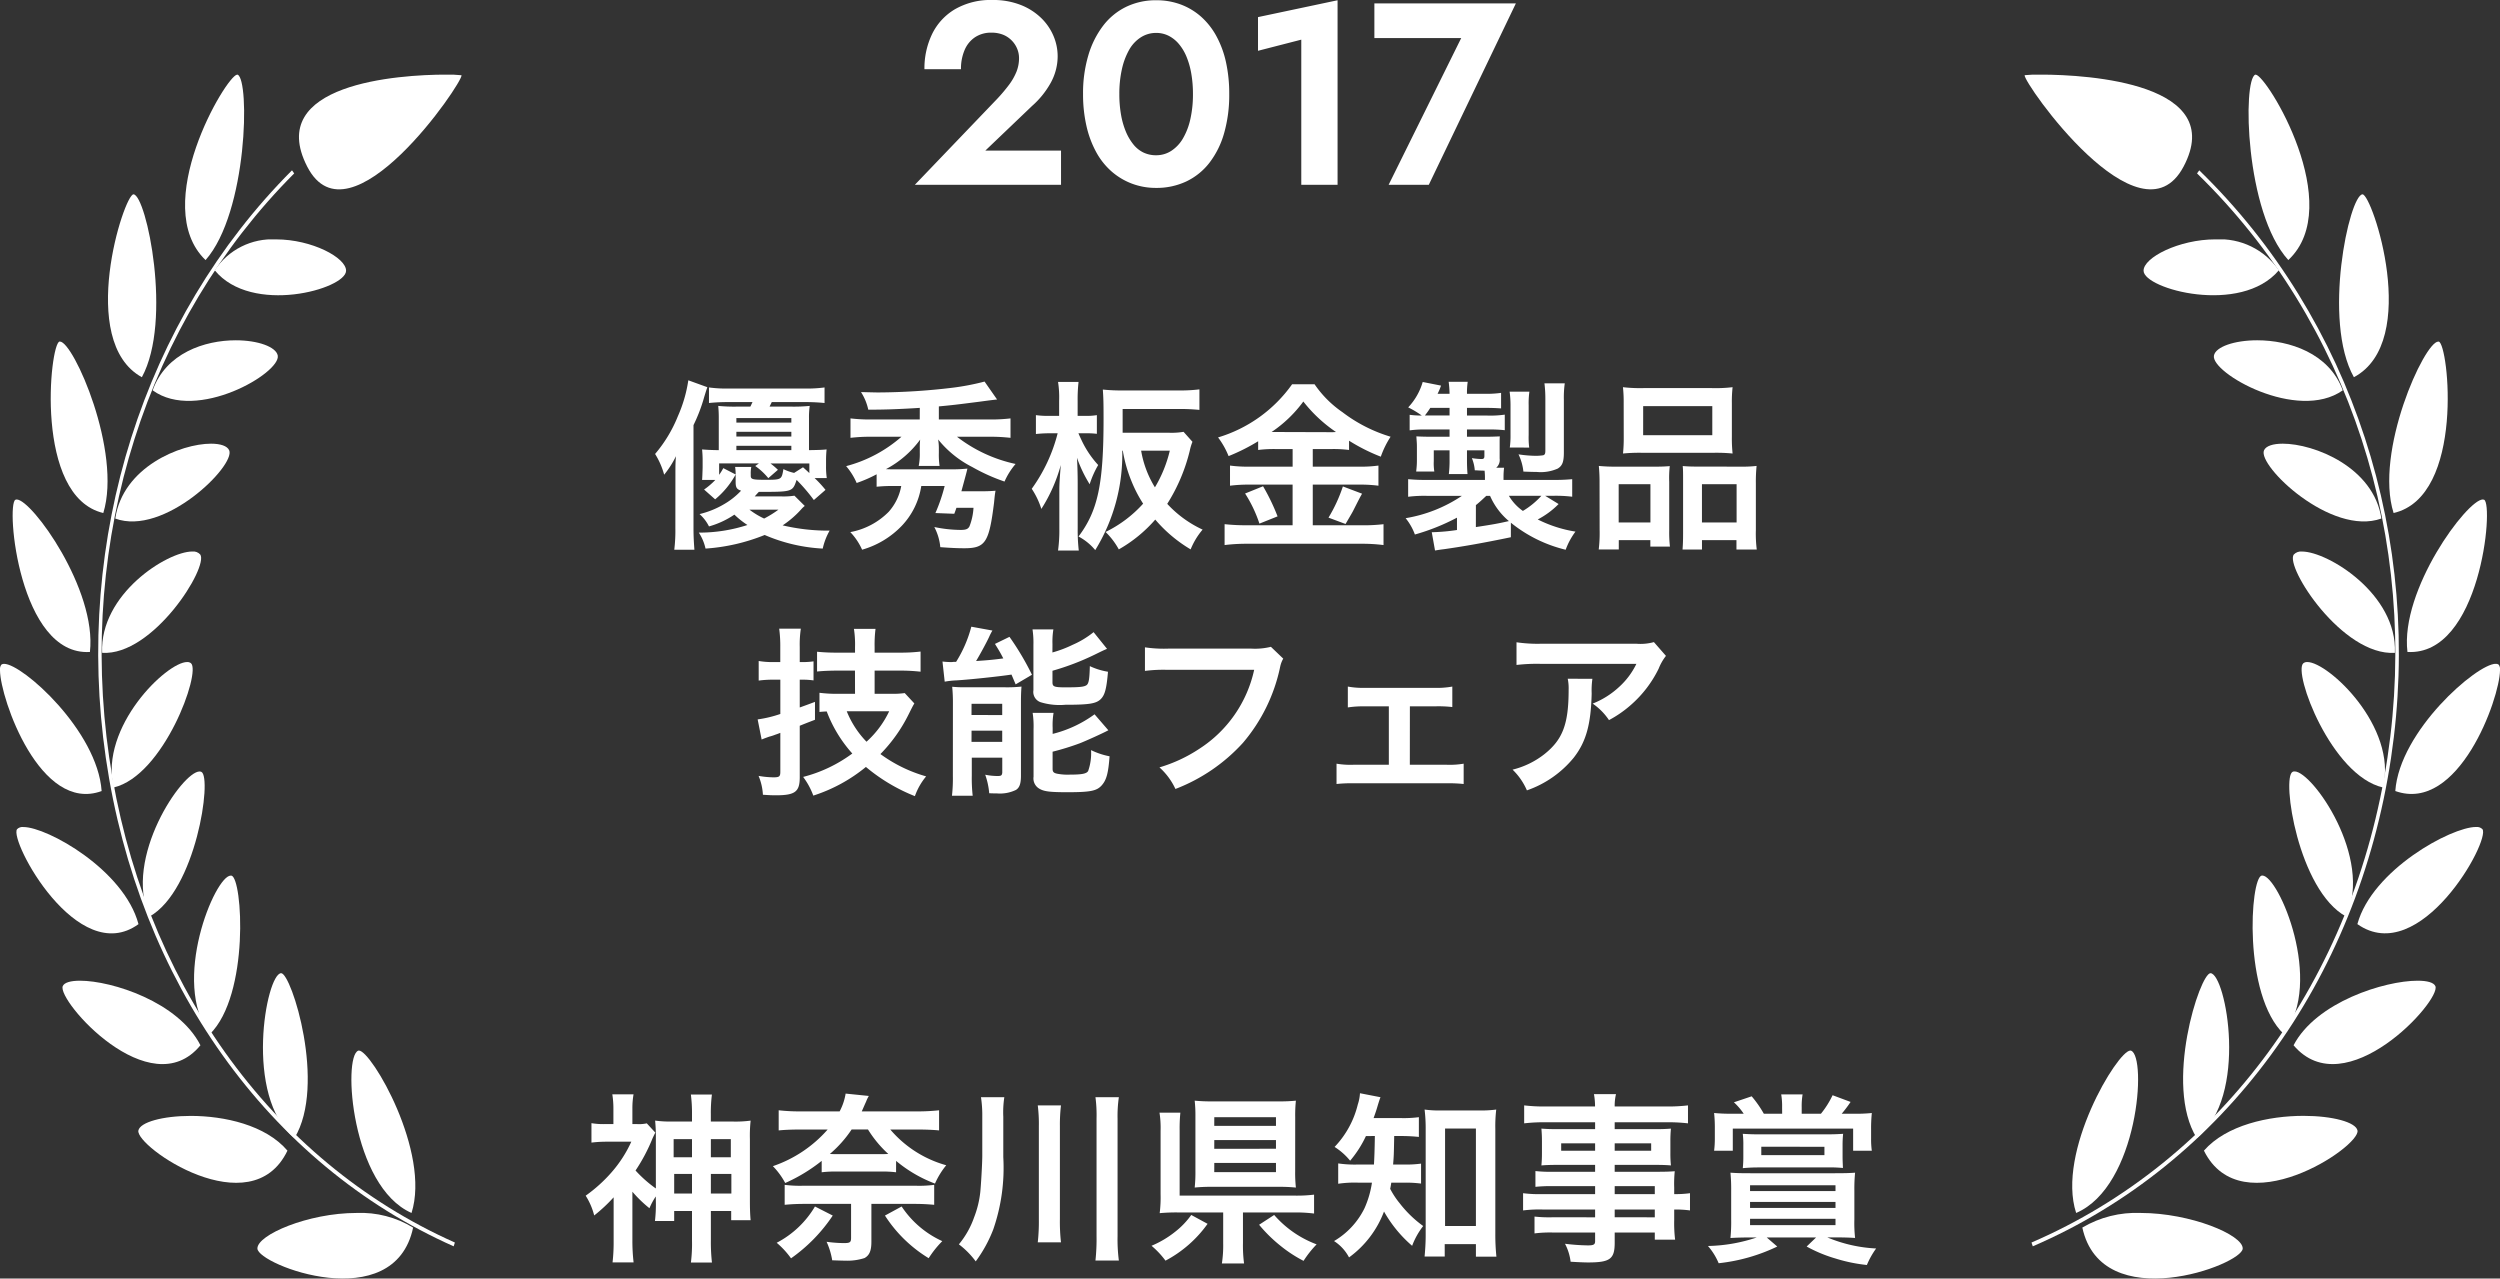 <svg xmlns="http://www.w3.org/2000/svg" xmlns:xlink="http://www.w3.org/1999/xlink" width="192.915" height="98.659" viewBox="0 0 192.915 98.659">
  <rect x="0" y="0" width="192.915" height="98.659" fill="#333333" stroke="none"/>
  <defs>
    <clipPath id="clip-path">
      <path id="パス_9" data-name="パス 9" d="M14.263,58.669C16.773,75.912,26.808,90,41.106,96.358l.093-.293c-14.21-6.317-24.182-20.317-26.676-37.45-2.446-16.8,2.891-33.642,14.277-45.05l-.17-.238C17.171,24.807,11.8,41.758,14.263,58.669" transform="translate(-13.675 -13.327)" fill="#fff"/>
    </clipPath>
    <clipPath id="clip-path-2">
      <path id="パス_10" data-name="パス 10" d="M29.907,25.33c2.858,3.485,10.1,1.451,10.136.045.026-1.017-2.648-2.429-5.384-2.429a5.321,5.321,0,0,0-4.752,2.385" transform="translate(-29.907 -22.945)" fill="#fff"/>
    </clipPath>
    <clipPath id="clip-path-3">
      <path id="パス_11" data-name="パス 11" d="M29.794,0c-.835.066-6.8,10.109-2.435,14.311C30.607,10.631,30.787.372,29.83,0a.075.075,0,0,0-.02,0Z" transform="translate(-25.779)" fill="#fff"/>
    </clipPath>
    <clipPath id="clip-path-4">
      <path id="パス_12" data-name="パス 12" d="M21.267,40.021c3.4,2.473,9.906-1.352,9.651-2.687-.129-.67-1.528-1.176-3.242-1.176-2.389,0-5.388.981-6.409,3.863" transform="translate(-21.267 -36.158)" fill="#fff"/>
    </clipPath>
    <clipPath id="clip-path-5">
      <path id="パス_13" data-name="パス 13" d="M17.653,30.783c2.378-4.365.35-14.031-.641-14.112h-.006c-.726,0-4.392,11.34.647,14.112" transform="translate(-15.038 -16.671)" fill="#fff"/>
    </clipPath>
    <clipPath id="clip-path-6">
      <path id="パス_14" data-name="パス 14" d="M16.041,55.987c3.768,1.393,9.3-4.087,8.8-5.261-.145-.34-.674-.515-1.4-.515-2.355,0-6.816,1.812-7.39,5.776" transform="translate(-16.041 -50.211)" fill="#fff"/>
    </clipPath>
    <clipPath id="clip-path-7">
      <path id="パス_15" data-name="パス 15" d="M7.742,36.241C7,36.388,5.757,48.194,11.123,49.47c1.451-4.735-2.306-13.232-3.347-13.232a.176.176,0,0,0-.034,0" transform="translate(-7.067 -36.238)" fill="#fff"/>
    </clipPath>
    <clipPath id="clip-path-8">
      <path id="パス_16" data-name="パス 16" d="M14.221,72.671c3.936.252,8.248-6.646,7.569-7.59a.721.721,0,0,0-.613-.228c-1.922,0-7.144,3.275-6.956,7.817" transform="translate(-14.216 -64.854)" fill="#fff"/>
    </clipPath>
    <clipPath id="clip-path-9">
      <path id="パス_17" data-name="パス 17" d="M1.974,57.729c-.739.369.284,12.077,5.75,11.745.555-4.794-4.477-11.767-5.649-11.766a.226.226,0,0,0-.1.022" transform="translate(-1.762 -57.707)" fill="#fff"/>
    </clipPath>
    <clipPath id="clip-path-10">
      <path id="パス_18" data-name="パス 18" d="M15.7,89.52c3.876-.907,6.762-8.9,5.974-9.588a.443.443,0,0,0-.3-.094c-1.569,0-6.76,4.991-5.676,9.682" transform="translate(-15.55 -79.838)" fill="#fff"/>
    </clipPath>
    <clipPath id="clip-path-11">
      <path id="パス_19" data-name="パス 19" d="M.1,80.143a.564.564,0,0,0-.1.392v.049c.023,2.165,3.1,11.048,7.843,9.307-.317-4.637-6.11-9.816-7.528-9.816a.324.324,0,0,0-.218.068" transform="translate(0 -80.075)" fill="#fff"/>
    </clipPath>
    <clipPath id="clip-path-12">
      <path id="パス_20" data-name="パス 20" d="M20.4,105.87c3.589-2.017,4.85-10.742,4.008-11.166a.312.312,0,0,0-.143-.032c-1.342,0-5.9,6.688-3.864,11.2" transform="translate(-19.88 -94.672)" fill="#fff"/>
    </clipPath>
    <clipPath id="clip-path-13">
      <path id="パス_21" data-name="パス 21" d="M2.334,102.478c-.625.864,4.673,10.733,9.372,7.326-1.115-4.191-7.045-7.495-8.884-7.494a.579.579,0,0,0-.488.168" transform="translate(-2.284 -102.31)" fill="#fff"/>
    </clipPath>
    <clipPath id="clip-path-14">
      <path id="パス_22" data-name="パス 22" d="M28.24,121.018c3.094-3.033,2.533-12.065,1.671-12.241a.261.261,0,0,0-.051,0c-1.222,0-4.637,8.232-1.621,12.246" transform="translate(-27.028 -108.772)" fill="#fff"/>
    </clipPath>
    <clipPath id="clip-path-15">
      <path id="パス_23" data-name="パス 23" d="M8.724,123.685c-.469,1.1,6.749,9.281,10.624,4.566-1.694-3.336-6.824-4.983-9.294-4.983-.718,0-1.212.139-1.33.417" transform="translate(-8.703 -123.268)" fill="#fff"/>
    </clipPath>
    <clipPath id="clip-path-16">
      <path id="パス_24" data-name="パス 24" d="M38.026,121.525c-1.153.044-2.9,9.539,1.034,12.721,2.485-4.088-.238-12.721-1.03-12.722h0" transform="translate(-36.628 -121.524)" fill="#fff"/>
    </clipPath>
    <clipPath id="clip-path-17">
      <path id="パス_25" data-name="パス 25" d="M19.269,142.526c-.239,1.248,8.7,7.405,11.505,1.555C29.087,142.1,25.9,141.4,23.309,141.4c-2.165,0-3.917.489-4.039,1.13" transform="translate(-19.265 -141.396)" fill="#fff"/>
    </clipPath>
    <clipPath id="clip-path-18">
      <path id="パス_26" data-name="パス 26" d="M48.373,132.309c-1.215.443-.543,10.47,4.11,12.525,1.49-4.7-3.1-12.532-4.06-12.533a.143.143,0,0,0-.05.008" transform="translate(-47.842 -132.301)" fill="#fff"/>
    </clipPath>
    <clipPath id="clip-path-19">
      <path id="パス_27" data-name="パス 27" d="M33.965,157.67c.034,1.257,10.559,5.28,12.016-1.619a7.754,7.754,0,0,0-4.367-1.129c-3.731,0-7.678,1.694-7.649,2.748" transform="translate(-33.965 -154.922)" fill="#fff"/>
    </clipPath>
    <clipPath id="clip-path-20">
      <path id="パス_28" data-name="パス 28" d="M41.282,7.1C44.546,13.447,53.32.573,53.189.048A9.478,9.478,0,0,0,51.983,0C48.354,0,37.991.69,41.282,7.1" transform="translate(-40.645 -0.005)" fill="#fff"/>
    </clipPath>
    <clipPath id="clip-path-21">
      <path id="パス_29" data-name="パス 29" d="M179.39,13.565c11.726,11.408,17.223,28.249,14.7,45.05-2.569,17.133-12.84,31.133-27.474,37.45l.1.293C181.44,90,191.776,75.912,194.361,58.669c2.536-16.911-3-33.862-14.8-45.342Z" transform="translate(-166.62 -13.327)" fill="#fff"/>
    </clipPath>
    <clipPath id="clip-path-22">
      <path id="パス_30" data-name="パス 30" d="M182.224,25.374c.037,1.406,7.5,3.44,10.439-.045a5.534,5.534,0,0,0-4.894-2.385c-2.818,0-5.572,1.412-5.545,2.429" transform="translate(-182.224 -22.945)" fill="#fff"/>
    </clipPath>
    <clipPath id="clip-path-23">
      <path id="パス_31" data-name="パス 31" d="M197.388,0a.074.074,0,0,0-.02,0c-.986.368-.8,10.627,2.545,14.307C204.4,10.109,198.265.066,197.4,0Z" transform="translate(-196.845)" fill="#fff"/>
    </clipPath>
    <clipPath id="clip-path-24">
      <path id="パス_32" data-name="パス 32" d="M192.019,37.334c-.263,1.335,6.437,5.16,9.939,2.687-1.051-2.882-4.14-3.863-6.6-3.863-1.766,0-3.207.505-3.339,1.176" transform="translate(-192.011 -36.158)" fill="#fff"/>
    </clipPath>
    <clipPath id="clip-path-25">
      <path id="パス_33" data-name="パス 33" d="M211.259,16.671c-1.02.081-3.109,9.747-.66,14.112,5.19-2.772,1.413-14.112.666-14.112h-.006" transform="translate(-209.455 -16.671)" fill="#fff"/>
    </clipPath>
    <clipPath id="clip-path-26">
      <path id="パス_34" data-name="パス 34" d="M198.972,50.726c-.516,1.174,5.177,6.654,9.058,5.261-.592-3.964-5.187-5.776-7.611-5.776-.753,0-1.3.175-1.447.515" transform="translate(-198.939 -50.211)" fill="#fff"/>
    </clipPath>
    <clipPath id="clip-path-27">
      <path id="パス_35" data-name="パス 35" d="M216.777,49.47c5.527-1.276,4.245-13.082,3.483-13.229a.188.188,0,0,0-.035,0c-1.072,0-4.941,8.5-3.447,13.232" transform="translate(-216.439 -36.238)" fill="#fff"/>
    </clipPath>
    <clipPath id="clip-path-28">
      <path id="パス_36" data-name="パス 36" d="M203.089,65.082c-.7.943,3.742,7.841,7.8,7.59.193-4.542-5.185-7.817-7.165-7.817a.753.753,0,0,0-.631.228" transform="translate(-203.016 -64.854)" fill="#fff"/>
    </clipPath>
    <clipPath id="clip-path-29">
      <path id="パス_37" data-name="パス 37" d="M218.937,69.473c5.629.332,6.683-11.376,5.921-11.745a.237.237,0,0,0-.1-.022c-1.207,0-6.39,6.972-5.818,11.766" transform="translate(-218.893 -57.707)" fill="#fff"/>
    </clipPath>
    <clipPath id="clip-path-30">
      <path id="パス_38" data-name="パス 38" d="M204.367,79.932c-.812.684,2.159,8.681,6.152,9.588,1.116-4.691-4.23-9.683-5.846-9.682a.463.463,0,0,0-.306.094" transform="translate(-204.232 -79.838)" fill="#fff"/>
    </clipPath>
    <clipPath id="clip-path-31">
      <path id="パス_39" data-name="パス 39" d="M217.288,89.891c4.884,1.741,8.056-7.147,8.078-9.309v-.044a.555.555,0,0,0-.1-.4.342.342,0,0,0-.225-.068c-1.46,0-7.426,5.179-7.754,9.816" transform="translate(-217.288 -80.075)" fill="#fff"/>
    </clipPath>
    <clipPath id="clip-path-32">
      <path id="パス_40" data-name="パス 40" d="M202.773,94.7c-.867.424.432,9.15,4.129,11.166,2.1-4.51-2.6-11.2-3.981-11.2a.329.329,0,0,0-.147.032" transform="translate(-202.514 -94.672)" fill="#fff"/>
    </clipPath>
    <clipPath id="clip-path-33">
      <path id="パス_41" data-name="パス 41" d="M212,109.8c4.839,3.407,10.3-6.462,9.652-7.326a.605.605,0,0,0-.5-.168c-1.894,0-8,3.3-9.15,7.494" transform="translate(-212.001 -102.31)" fill="#fff"/>
    </clipPath>
    <clipPath id="clip-path-34">
      <path id="パス_42" data-name="パス 42" d="M198.109,108.777c-.887.176-1.465,9.208,1.722,12.241,3.106-4.014-.411-12.247-1.669-12.246a.278.278,0,0,0-.053,0" transform="translate(-197.411 -108.772)" fill="#fff"/>
    </clipPath>
    <clipPath id="clip-path-35">
      <path id="パス_43" data-name="パス 43" d="M203.115,128.251c3.991,4.715,11.426-3.471,10.942-4.566-.122-.278-.63-.417-1.37-.417-2.544,0-7.828,1.647-9.572,4.983" transform="translate(-203.115 -123.268)" fill="#fff"/>
    </clipPath>
    <clipPath id="clip-path-36">
      <path id="パス_44" data-name="パス 44" d="M188.776,134.246c4.047-3.182,2.253-12.677,1.065-12.721h0c-.816,0-3.621,8.634-1.061,12.722" transform="translate(-187.722 -121.524)" fill="#fff"/>
    </clipPath>
    <clipPath id="clip-path-37">
      <path id="パス_45" data-name="パス 45" d="M190.63,144.081c2.889,5.85,12.1-.307,11.85-1.555-.126-.641-1.931-1.13-4.161-1.13-2.671,0-5.951.7-7.69,2.685" transform="translate(-190.63 -141.396)" fill="#fff"/>
    </clipPath>
    <clipPath id="clip-path-38">
      <path id="パス_46" data-name="パス 46" d="M173.723,144.834c4.793-2.054,5.485-12.082,4.234-12.525a.153.153,0,0,0-.052-.008c-.985,0-5.716,7.836-4.182,12.533" transform="translate(-173.419 -132.301)" fill="#fff"/>
    </clipPath>
    <clipPath id="clip-path-39">
      <path id="パス_47" data-name="パス 47" d="M174.55,156.051c1.5,6.9,12.34,2.876,12.376,1.619.029-1.055-4.035-2.748-7.878-2.748a8.175,8.175,0,0,0-4.5,1.129" transform="translate(-174.55 -154.922)" fill="#fff"/>
    </clipPath>
    <clipPath id="clip-path-40">
      <path id="パス_48" data-name="パス 48" d="M166.687.048c-.135.526,8.9,13.4,12.264,7.048C182.341.69,171.667,0,167.929,0a10.057,10.057,0,0,0-1.243.043" transform="translate(-166.685 -0.005)" fill="#fff"/>
    </clipPath>
  </defs>
  <g id="グループ_1180" data-name="グループ 1180" transform="translate(-505.735 -8620.74)">
    <path id="パス_179" data-name="パス 179" d="M40.688,11.99a5.555,5.555,0,0,1-1.022.056H37.622c.126-.14.224-.252.322-.35,2.6,0,2.6,0,2.912-.924a13.719,13.719,0,0,1,1.33,1.554l.9-.784a8.855,8.855,0,0,0-.84-.91h.938a5.984,5.984,0,0,1-.056-.952V9.33a8.467,8.467,0,0,1,.042-.91c-.406.042-.658.042-1.358.056V6a6.135,6.135,0,0,1,.056-.938,12.564,12.564,0,0,1-1.386.056H38.77c.056-.126.084-.168.168-.35h2.52a14.726,14.726,0,0,1,1.554.07v-1.2a10.337,10.337,0,0,1-1.568.084H35.62a9.949,9.949,0,0,1-1.526-.084v1.2a14.136,14.136,0,0,1,1.526-.07h1.834c-.084.168-.1.224-.168.35H36.208a12.68,12.68,0,0,1-1.4-.056,9.426,9.426,0,0,1,.042.966v2.45c-.728-.014-.9-.028-1.288-.056a8.109,8.109,0,0,1,.042.91v.476q-.021.777-.042.966h1.022a5.489,5.489,0,0,1-.868.742l.854.756a6.593,6.593,0,0,0,1.582-1.918l-.952-.49a4.918,4.918,0,0,1-.322.518V9.5h3.066l-.28.2a4.924,4.924,0,0,1,1.008.938l.742-.644a5.945,5.945,0,0,0-.574-.49h3v.742c-.21-.2-.238-.224-.49-.448l-.686.434a3.452,3.452,0,0,1-.826-.294c-.14.826-.14.826-1.442.826-.938,0-1.078-.042-1.078-.308v-.112a2.519,2.519,0,0,1,.042-.574H36.11a3.629,3.629,0,0,1,.042.616v.546c0,.434.084.56.42.672a5.727,5.727,0,0,1-1.33,1.05,6.8,6.8,0,0,1-1.876.756,3.142,3.142,0,0,1,.728.952,6.68,6.68,0,0,0,1.96-.91,6.663,6.663,0,0,0,1.008.8,12.021,12.021,0,0,1-3.752.588,3.69,3.69,0,0,1,.518,1.232,14.825,14.825,0,0,0,4.564-1.05,12.94,12.94,0,0,0,4.48,1.05,4.963,4.963,0,0,1,.532-1.386,15.214,15.214,0,0,1-3.626-.406,7.465,7.465,0,0,0,1.428-1.232,1.8,1.8,0,0,1,.28-.266Zm-1.232,1.078a8.249,8.249,0,0,1-1.106.686,5.949,5.949,0,0,1-1.134-.686ZM36.208,8.476V8.14H40.45v.336Zm0-1.05V7.062H40.45v.364Zm0-1.078V6H40.45v.35ZM31.5,14.51a12.05,12.05,0,0,1-.084,1.652h1.554c-.042-.56-.07-1.022-.07-1.624V6.544A12.641,12.641,0,0,0,33.73,4.36c.154-.5.154-.5.238-.742L32.5,3.086a10.636,10.636,0,0,1-.8,2.758A10.572,10.572,0,0,1,29.936,8.77a6.065,6.065,0,0,1,.7,1.6,7.289,7.289,0,0,0,.91-1.428c-.042.518-.042.77-.042,1.414Zm18.858-8.4H46.68a12.9,12.9,0,0,1-1.666-.084v1.5a13.115,13.115,0,0,1,1.652-.084h2.282a10.526,10.526,0,0,1-4.27,2.268,5.086,5.086,0,0,1,.812,1.3,10.226,10.226,0,0,0,1.54-.672V11.3a10.954,10.954,0,0,1,1.3-.056h.6a4.084,4.084,0,0,1-.966,1.988A5.58,5.58,0,0,1,45,14.8a4.812,4.812,0,0,1,.91,1.358,6.836,6.836,0,0,0,3.066-1.848,5.716,5.716,0,0,0,1.5-3.066H52.28a12.989,12.989,0,0,1-.714,2.086l1.456.056c.084-.21.1-.266.168-.462h1.316a4.673,4.673,0,0,1-.308,1.428c-.112.21-.266.28-.686.28a10.2,10.2,0,0,1-2.03-.224,4.148,4.148,0,0,1,.462,1.554c.742.056,1.288.084,1.848.084,1.638,0,1.918-.448,2.3-3.514.056-.574.056-.574.112-.924-.35.028-.616.042-1.162.042h-1.47c.042-.154.154-.56.308-1.134.07-.266.126-.462.154-.616a11.663,11.663,0,0,1-1.372.056h-4.27c-.266,0-.378,0-.644-.014A7.772,7.772,0,0,0,50.39,7.664a5.079,5.079,0,0,0-.028.616v.406a4.74,4.74,0,0,1-.084,1.008h1.61a6.008,6.008,0,0,1-.056-.994V8.28a3.97,3.97,0,0,0-.056-.63,8.074,8.074,0,0,0,2.632,2.128A14.516,14.516,0,0,0,56.9,10.9a5.437,5.437,0,0,1,.854-1.358,11.205,11.205,0,0,1-4.522-2.1h2.436a13.86,13.86,0,0,1,1.694.084v-1.5a13.089,13.089,0,0,1-1.694.084H51.832V5.1c1.064-.1,1.288-.126,3.15-.364q1.092-.147,1.344-.168L55.36,3.184a19.018,19.018,0,0,1-2.478.476,49.364,49.364,0,0,1-5.74.364c-.238,0-.658-.014-1.316-.028a4.057,4.057,0,0,1,.56,1.358c1.316,0,2.422-.042,3.976-.14ZM66.014,7.132V5.3h4.4a14.934,14.934,0,0,1,1.526.07V3.786a11.75,11.75,0,0,1-1.554.084h-4.3a13.805,13.805,0,0,1-1.6-.07c.042.616.056.91.056,2.24,0,5.054-.434,7.112-1.932,9.1A4.262,4.262,0,0,1,63.9,16.19a14.08,14.08,0,0,0,2.086-7.672h.042a10.843,10.843,0,0,0,.686,2.394,10.122,10.122,0,0,0,.882,1.694,9.5,9.5,0,0,1-2.9,2.184,5.6,5.6,0,0,1,1.022,1.344,10.774,10.774,0,0,0,2.814-2.3,10.85,10.85,0,0,0,2.73,2.3,5.551,5.551,0,0,1,.924-1.526,8.663,8.663,0,0,1-2.73-1.988,13.729,13.729,0,0,0,1.736-4.088,4.072,4.072,0,0,1,.21-.7l-.686-.77a5.511,5.511,0,0,1-1.162.07Zm3.64,1.386a10.068,10.068,0,0,1-1.148,2.828,7.9,7.9,0,0,1-1.064-2.828Zm-6.37-1.344a6.066,6.066,0,0,1,.742.042V5.774a4.7,4.7,0,0,1-.868.056h-.616V4.668a12.186,12.186,0,0,1,.07-1.456H61.03a7.644,7.644,0,0,1,.084,1.456V5.83h-.742a6.569,6.569,0,0,1-1.05-.056V7.23c.28-.028.644-.056,1.05-.056H61a12.6,12.6,0,0,1-2,4.284,6.131,6.131,0,0,1,.742,1.554,12.274,12.274,0,0,0,1.5-3.388c-.084,1.008-.112,1.512-.112,1.946V14.5a11.532,11.532,0,0,1-.1,1.722h1.6a13.89,13.89,0,0,1-.084-1.722V11.038c0-.812-.028-1.526-.056-1.974a10.364,10.364,0,0,0,.98,2.044,7.288,7.288,0,0,1,.658-1.484,7.584,7.584,0,0,1-1.232-1.806c-.14-.294-.21-.448-.294-.644ZM79.132,8.392V9.75h-3.3A10.333,10.333,0,0,1,74.3,9.666V11.22a11.5,11.5,0,0,1,1.512-.084h3.318v3.136H75.618a15.128,15.128,0,0,1-1.736-.084V15.8a13.8,13.8,0,0,1,1.736-.1h8.848a12.913,12.913,0,0,1,1.68.1v-1.61a13.115,13.115,0,0,1-1.652.084H80.686V11.136h3.528a11.092,11.092,0,0,1,1.54.084V9.666a9.949,9.949,0,0,1-1.526.084H80.686V8.392h1.428a9.569,9.569,0,0,1,1.372.07V7.748a14.274,14.274,0,0,0,2.45,1.232,7.146,7.146,0,0,1,.756-1.54,11.6,11.6,0,0,1-3.71-1.89,8.281,8.281,0,0,1-2.156-2.156H79.09a10.8,10.8,0,0,1-5.712,4.1,6.22,6.22,0,0,1,.812,1.442A15.108,15.108,0,0,0,76.472,7.79v.672a9.81,9.81,0,0,1,1.372-.07ZM77.508,7.076a9.877,9.877,0,0,0,2.45-2.352,11.045,11.045,0,0,0,2.52,2.352c-.21.014-.21.014-.336.014L77.8,7.076Zm-2.044,4.746a10.2,10.2,0,0,1,1.106,2.324l1.4-.56a16.225,16.225,0,0,0-1.12-2.324Zm7.546-.546A11.7,11.7,0,0,1,81.9,13.684l1.316.49c.476-.812.532-.91.574-.994.518-1.022.518-1.022.7-1.344Zm12.964,2.8a10.682,10.682,0,0,0,4.228,2.086,5.353,5.353,0,0,1,.756-1.4,9.958,9.958,0,0,1-2.912-.938,6.412,6.412,0,0,0,1.61-1.19L98.62,12h.56a10.389,10.389,0,0,1,1.526.07V10.716a14.426,14.426,0,0,1-1.6.056h-3.7v-.238a5.87,5.87,0,0,1,.042-.7H94.84a.791.791,0,0,0,.266-.714V8.014c0-.28,0-.434.014-.6-.336.014-.6.028-1.12.028H92.586V6.88h1.6a11.368,11.368,0,0,1,1.316.056v-1.2a7.919,7.919,0,0,1-1.386.07H92.586V5.214h1.358c.56,0,.882.014,1.274.042v-1.2a7.611,7.611,0,0,1-1.288.07H92.586a5.829,5.829,0,0,1,.056-.924h-1.47a7.813,7.813,0,0,1,.07.924h-.924a4.743,4.743,0,0,0,.266-.63l-1.414-.28a4.835,4.835,0,0,1-1.12,1.96,7.437,7.437,0,0,1,1.05.63,7.081,7.081,0,0,1-.938-.056v1.2a8.521,8.521,0,0,1,1.26-.07h1.82v.56H89.618c-.322,0-.728-.014-.938-.028.028.42.042.532.042.8V9.26a6,6,0,0,1-.042.728l-.014.14h1.4a3.951,3.951,0,0,1-.042-.8V8.49h1.218v.728a8.688,8.688,0,0,1-.056,1.106h1.442c-.028-.336-.042-.658-.042-1.106V8.49H93.93v.434c0,.182-.056.238-.238.238a5.661,5.661,0,0,1-.728-.07,3.064,3.064,0,0,1,.224.938c.35.014.448.028.756.028.014.112.028.336.028.476v.238H89.6a13.873,13.873,0,0,1-1.554-.056v1.358a9.959,9.959,0,0,1,1.5-.07h2.646a11,11,0,0,1-4.34,1.722,4.408,4.408,0,0,1,.714,1.26,16.5,16.5,0,0,0,3.248-1.3v.952a15.117,15.117,0,0,1-1.806.168h-.14l.252,1.414c.266-.042.322-.056.686-.1,1.484-.21,3.01-.476,5.166-.924Zm-2.7-1.358c.28-.224.546-.476.8-.714h.294A5.27,5.27,0,0,0,95.82,13.95c-.8.182-1.162.252-2.548.462ZM98.326,12A6.17,6.17,0,0,1,96.9,13.166,3.769,3.769,0,0,1,95.82,12ZM89.338,5.8a6.68,6.68,0,0,0,.42-.588h1.484V5.8Zm8.05,2.478a6.137,6.137,0,0,1-.042-.966v-2.3a6.457,6.457,0,0,1,.056-1.05H95.876a7.755,7.755,0,0,1,.07,1.05v2.31a6.452,6.452,0,0,1-.056.952Zm2.674-3.7a7.857,7.857,0,0,1,.07-1.26H98.564a9.727,9.727,0,0,1,.07,1.19v4c0,.252-.042.322-.168.364a4.113,4.113,0,0,1-.546.042A9.356,9.356,0,0,1,96.562,8.8a4.07,4.07,0,0,1,.378,1.33c.35.014.742.028,1.022.028A3.249,3.249,0,0,0,99.586,9.9c.364-.224.476-.518.476-1.26Zm4.62,2.87a11.628,11.628,0,0,1-.056,1.288,12.836,12.836,0,0,1,1.456-.056h5.544a12.836,12.836,0,0,1,1.456.056,11.106,11.106,0,0,1-.056-1.3V4.85a9.984,9.984,0,0,1,.056-1.232,11.018,11.018,0,0,1-1.6.07h-5.278a11.526,11.526,0,0,1-1.582-.07,10.684,10.684,0,0,1,.056,1.246Zm1.5-2.366h5.334v2.24H106.18Zm-3.36,9.548a10.526,10.526,0,0,1-.07,1.512H104.3V15.42h2.436v.5h1.512a9.629,9.629,0,0,1-.056-1.26V10.926a8.2,8.2,0,0,1,.042-1.218c-.336.028-.644.042-1.05.042h-3.066a12.666,12.666,0,0,1-1.358-.056,13.071,13.071,0,0,1,.056,1.344Zm1.47-3.528h2.45v2.954h-2.45Zm5.978-1.358c-.42,0-.714-.014-1.036-.042.028.294.028.518.028,1.148V14.9c0,.574-.014.854-.042,1.246h1.5V15.42h2.66v.728h1.568a9.843,9.843,0,0,1-.07-1.5V11.038a12.062,12.062,0,0,1,.056-1.344,9.8,9.8,0,0,1-1.246.056Zm.448,1.358h2.674v2.954h-2.674ZM45.364,27.28h-1.33A10.822,10.822,0,0,1,42.62,27.2V28.68c.252-.028.336-.028.56-.042a10.309,10.309,0,0,0,1.974,3.248,10.939,10.939,0,0,1-3.794,1.806,5.572,5.572,0,0,1,.784,1.442,12.317,12.317,0,0,0,4.06-2.212,13.739,13.739,0,0,0,3.78,2.254,4.9,4.9,0,0,1,.868-1.526,11.059,11.059,0,0,1-3.528-1.722,11.945,11.945,0,0,0,2.184-3.08c.266-.532.322-.644.434-.826l-.742-.8a6.424,6.424,0,0,1-1.008.056H46.876V25.488h1.946a14.1,14.1,0,0,1,1.6.084V24.018a12.922,12.922,0,0,1-1.6.084H46.876v-.434a9.753,9.753,0,0,1,.07-1.4H45.28a7.858,7.858,0,0,1,.084,1.414v.42h-1.33a14.841,14.841,0,0,1-1.6-.07v1.526c.406-.042.966-.07,1.61-.07h1.316ZM48,28.624a7.434,7.434,0,0,1-1.75,2.352,7.246,7.246,0,0,1-1.526-2.352Zm-8.4-2.436v2.646a9.259,9.259,0,0,1-1.75.42l.308,1.554c.154-.07.392-.154.588-.224a3.64,3.64,0,0,0,.476-.154c.084-.028.21-.07.378-.14v3c0,.378-.084.434-.546.434a7.188,7.188,0,0,1-1.134-.112,4.331,4.331,0,0,1,.336,1.456c.434.028.658.042.994.042,1.484,0,1.848-.266,1.848-1.386V29.744c.448-.182.448-.182,1.176-.462V27.9c-.588.224-.756.28-1.176.434V26.188h.21a5.833,5.833,0,0,1,.854.056v-1.47a5.522,5.522,0,0,1-.84.056h-.224V23.668a8.233,8.233,0,0,1,.084-1.414H39.512a10.028,10.028,0,0,1,.084,1.428V24.83h-.574a6.185,6.185,0,0,1-1.092-.084v1.512a8.1,8.1,0,0,1,1.078-.07Zm12.684.154a6.447,6.447,0,0,1,.91-.1c.966-.056,3.346-.308,4.242-.448.1.224.168.392.322.756l1.26-.742a20.974,20.974,0,0,0-1.736-2.926l-1.12.546c.308.5.392.63.644,1.12-.868.112-1.2.14-2.1.2.322-.532.826-1.47.994-1.834a4.479,4.479,0,0,1,.266-.518L54.338,22.1a9.748,9.748,0,0,1-1.176,2.716h-.21a.955.955,0,0,1-.168.014,6.159,6.159,0,0,1-.672-.042Zm8.316-2.9a5.967,5.967,0,0,1,.07-1.134h-1.61a7.016,7.016,0,0,1,.07,1.2V27a.839.839,0,0,0,.546.924,5,5,0,0,0,1.918.2c1.834,0,2.366-.084,2.73-.434.322-.322.448-.8.56-2.114a5.219,5.219,0,0,1-1.4-.434c-.028,1.036-.084,1.316-.238,1.456-.182.14-.5.182-1.638.182-.882,0-1.008-.056-1.008-.392V25.5A19.613,19.613,0,0,0,63.83,24.27c.686-.336.686-.336.98-.462L63.774,22.52a7.031,7.031,0,0,1-1.624.98,8.92,8.92,0,0,1-1.554.588Zm.014,6.468a5.765,5.765,0,0,1,.07-1.162H59.07A6.871,6.871,0,0,1,59.14,30v3.682a.908.908,0,0,0,.434.91c.364.224.812.28,2.184.28,1.764,0,2.254-.1,2.632-.518s.518-.938.616-2.254a5.709,5.709,0,0,1-1.428-.476,4.146,4.146,0,0,1-.224,1.61c-.126.21-.476.28-1.4.28a4.209,4.209,0,0,1-.994-.07c-.266-.056-.35-.14-.35-.378V31.746A20.181,20.181,0,0,0,62.7,31.1c.434-.168,1.806-.784,2.212-1.008l-1.064-1.232a9.248,9.248,0,0,1-3.234,1.512Zm-7.7,3.71a11.753,11.753,0,0,1-.07,1.526h1.6a12.224,12.224,0,0,1-.07-1.554V32.208h2.352V33.37c-.028.21-.084.252-.378.252a4.943,4.943,0,0,1-.938-.1,5.7,5.7,0,0,1,.308,1.428c.252.014.462.014.588.014a2.84,2.84,0,0,0,1.47-.266c.28-.168.392-.49.392-1.092V28.036c0-.7.014-.924.042-1.316a10.192,10.192,0,0,1-1.26.056h-3.08a9.937,9.937,0,0,1-1.008-.042,12.3,12.3,0,0,1,.056,1.288Zm1.442-5.572h2.366v.868H54.352Zm0,2.072h2.366v.868H54.352Zm23.1-6.468a5.117,5.117,0,0,1-1.5.14H69.528a9.861,9.861,0,0,1-1.792-.1v1.82a11.114,11.114,0,0,1,1.764-.084h6.664a9.7,9.7,0,0,1-4.242,6.1,11.391,11.391,0,0,1-3.066,1.428,5.152,5.152,0,0,1,1.232,1.666A13.631,13.631,0,0,0,75.3,31.06a13.16,13.16,0,0,0,2.87-5.866,2.105,2.105,0,0,1,.238-.63Zm10.724,4.592h2a9.465,9.465,0,0,1,1.274.056V26.72a6.505,6.505,0,0,1-1.288.1h-5.5a6.445,6.445,0,0,1-1.274-.1v1.61a7.661,7.661,0,0,1,1.288-.084h1.876v4.508H83.808a6.323,6.323,0,0,1-1.288-.084v1.568a10.658,10.658,0,0,1,1.3-.056h7.21a10.954,10.954,0,0,1,1.3.056V32.67a6.393,6.393,0,0,1-1.3.084H88.176Zm18.83-4.956a3.854,3.854,0,0,1-1.358.126H98.34a11.161,11.161,0,0,1-1.932-.112v1.75a13.457,13.457,0,0,1,1.9-.084h7.35a5.806,5.806,0,0,1-1.33,1.778,6.492,6.492,0,0,1-2.044,1.288,4.732,4.732,0,0,1,1.26,1.274,8.757,8.757,0,0,0,1.68-1.162,8.885,8.885,0,0,0,2.156-2.814,3.89,3.89,0,0,1,.56-.98Zm-6.65,2.828a3.545,3.545,0,0,1,.07.84c0,2.646-.448,3.85-1.876,4.984a6.455,6.455,0,0,1-2.45,1.19,4.942,4.942,0,0,1,1.106,1.6,8.09,8.09,0,0,0,3.612-2.52c.952-1.218,1.33-2.562,1.386-4.956a6.427,6.427,0,0,1,.056-1.134Z" transform="translate(526.35 8647)" fill="#fff"/>
    <path id="パス_180" data-name="パス 180" d="M17.611,8.458a10.79,10.79,0,0,1-.07,1.5h1.484v-.77H20.4v2.268a11.72,11.72,0,0,1-.084,1.708h1.624a14.047,14.047,0,0,1-.084-1.722V9.186h1.568V9.9h1.5c-.042-.434-.056-.924-.056-1.54V3.642a10.962,10.962,0,0,1,.056-1.428,8.708,8.708,0,0,1-1.428.07H21.853V1.7A11.274,11.274,0,0,1,21.937.2H20.313A11.344,11.344,0,0,1,20.4,1.682v.6H18.969a8.615,8.615,0,0,1-1.414-.07,13.243,13.243,0,0,1,.056,1.428V7.45a9.618,9.618,0,0,1-1.568-1.386,13.539,13.539,0,0,0,1.316-2.492c.112-.238.14-.294.21-.434l-.658-.714a2.769,2.769,0,0,1-.77.056H15.8v-1.2A6.3,6.3,0,0,1,15.889.184H14.251a6.991,6.991,0,0,1,.084,1.078V2.48h-.644a5.356,5.356,0,0,1-1.05-.07v1.5a9.662,9.662,0,0,1,1.176-.07h1.9A9.6,9.6,0,0,1,14.195,6.2a11.4,11.4,0,0,1-2,1.806,5.25,5.25,0,0,1,.658,1.526,12.213,12.213,0,0,0,1.5-1.4V11.5a13.428,13.428,0,0,1-.084,1.652h1.624A14.425,14.425,0,0,1,15.8,11.5V7.7a9.71,9.71,0,0,0,1.316,1.274,5.235,5.235,0,0,1,.49-.91ZM20.4,3.642v1.4H18.983v-1.4Zm0,2.688V7.842H19.025V6.33Zm1.456,1.512V6.33h1.582V7.842Zm0-2.8v-1.4h1.54v1.4Zm14.294.28a10.335,10.335,0,0,0,3,1.75,6.05,6.05,0,0,1,.868-1.414A8.743,8.743,0,0,1,35.7,2.9h2.044c.7,0,1.316.028,1.722.07V1.416a15,15,0,0,1-1.834.084H33.5c.14-.308.182-.42.336-.756a2.517,2.517,0,0,1,.21-.434L32.255.128A4.4,4.4,0,0,1,31.793,1.5H28.867a14.125,14.125,0,0,1-1.778-.084V2.97c.406-.042.966-.07,1.708-.07h2.072a9.832,9.832,0,0,1-4.228,2.828,5.647,5.647,0,0,1,.952,1.3,12.865,12.865,0,0,0,2.814-1.708V6.2a8.761,8.761,0,0,1,1.232-.056h3.276a8.634,8.634,0,0,1,1.232.056ZM31.639,4.8c-.252,0-.35,0-.6-.014a9.061,9.061,0,0,0,1.68-1.89h1.26a8.857,8.857,0,0,0,1.568,1.89c-.266.014-.35.014-.63.014ZM32.675,8.64v2.618c0,.35-.084.406-.56.406a10.23,10.23,0,0,1-1.33-.1,5.51,5.51,0,0,1,.434,1.428c.392.014.784.028,1.008.028a4.291,4.291,0,0,0,1.484-.2c.378-.21.532-.56.532-1.26V8.64h3.346c.588,0,1.022.028,1.5.07V7.17a8.973,8.973,0,0,1-1.386.07H28.937a9.2,9.2,0,0,1-1.386-.07V8.71c.448-.042.91-.07,1.484-.07Zm-2.786.2a7.392,7.392,0,0,1-2.954,2.8,6.536,6.536,0,0,1,1.106,1.2,12.521,12.521,0,0,0,3.22-3.3Zm5.4.7a10.486,10.486,0,0,0,3.374,3.29,7.875,7.875,0,0,1,1.05-1.316,7.465,7.465,0,0,1-3.136-2.674ZM44.421,1.92A7.7,7.7,0,0,1,44.5.408H42.7a9.347,9.347,0,0,1,.1,1.47V4.9c0,.63-.1,2.3-.154,2.828a7.62,7.62,0,0,1-.476,1.946,6.754,6.754,0,0,1-1.176,2.086,6.429,6.429,0,0,1,1.3,1.316A10.476,10.476,0,0,0,43.651,10.6a14.563,14.563,0,0,0,.77-5.572Zm2.66-.882a11.531,11.531,0,0,1,.084,1.61V9.83a14.435,14.435,0,0,1-.084,1.778h1.792a14.225,14.225,0,0,1-.084-1.792V2.648a12.7,12.7,0,0,1,.084-1.61Zm4.452-.63a10.475,10.475,0,0,1,.084,1.652v9.072a15.626,15.626,0,0,1-.084,1.876h1.806a12.6,12.6,0,0,1-.1-1.876V2.06a9.957,9.957,0,0,1,.1-1.652ZM62.915,9.3h3.948a11.519,11.519,0,0,1,1.54.084V7.926A11.072,11.072,0,0,1,66.849,8h-8.82V2.984A12.086,12.086,0,0,1,58.085,1.6h-1.61A7.509,7.509,0,0,1,56.559,3V7.884a9.764,9.764,0,0,1-.07,1.47A13.99,13.99,0,0,1,57.945,9.3h3.444v2.366a9.061,9.061,0,0,1-.1,1.568H63a10.593,10.593,0,0,1-.084-1.568Zm4.032-7.35A10.59,10.59,0,0,1,67,.674,12.555,12.555,0,0,1,65.659.73h-5.04A13.751,13.751,0,0,1,59.191.674a10.582,10.582,0,0,1,.056,1.232V6.078a11.259,11.259,0,0,1-.056,1.3,13.117,13.117,0,0,1,1.372-.056h5.068A12.612,12.612,0,0,1,67,7.38a10.59,10.59,0,0,1-.056-1.274Zm-6.244,0h4.76V2.62H60.7Zm0,1.764h4.76v.672H60.7Zm0,1.764h4.76V6.19H60.7ZM58.925,9.494a6.138,6.138,0,0,1-1.246,1.3,7.625,7.625,0,0,1-1.82,1.078,6.553,6.553,0,0,1,1.078,1.148,9.348,9.348,0,0,0,3.248-2.842Zm5.236.756a11.284,11.284,0,0,0,1.652,1.624,10.3,10.3,0,0,0,1.778,1.162A8.068,8.068,0,0,1,68.6,11.762a8.082,8.082,0,0,1-3.276-2.268ZM73.093,3.4c-.014,1.022-.042,1.764-.07,2.2h-1.19a8.659,8.659,0,0,1-1.568-.084V7.086A8.6,8.6,0,0,1,71.791,7h1.078a7.514,7.514,0,0,1-.574,1.974,5.994,5.994,0,0,1-2.352,2.534A3.318,3.318,0,0,1,71.1,12.77a7.752,7.752,0,0,0,2.7-3.542,9.876,9.876,0,0,0,2.17,2.646,5.643,5.643,0,0,1,.854-1.526,8.775,8.775,0,0,1-1.82-1.764,6.291,6.291,0,0,1-.728-1.106c.042-.21.056-.28.084-.476H75.3a9.014,9.014,0,0,1,1.358.07V5.532a8.524,8.524,0,0,1-1.316.07h-.84c.056-.714.056-.714.084-2.2h.518a13.24,13.24,0,0,1,1.386.07V1.948a9.084,9.084,0,0,1-1.386.07H72.995c.126-.35.21-.588.294-.882.126-.42.168-.546.238-.728L71.945.1a3.341,3.341,0,0,1-.168.868,7.189,7.189,0,0,1-1.792,3.276,4.968,4.968,0,0,1,1.2,1.064,8.474,8.474,0,0,0,1.218-1.9Zm5.39,8.344h2.408v.966h1.582a16.75,16.75,0,0,1-.084-1.764V2.844a11.194,11.194,0,0,1,.07-1.484,8.775,8.775,0,0,1-1.3.07h-2.94a8.242,8.242,0,0,1-1.288-.07,11.969,11.969,0,0,1,.084,1.484V11.09c0,.56-.042,1.162-.084,1.61h1.554Zm.028-8.918h2.38v7.518h-2.38ZM90.089,7.884H86.043a9.6,9.6,0,0,1-1.512-.07v1.33a10.027,10.027,0,0,1,1.54-.07h4.018v.6H86.743a10.168,10.168,0,0,1-1.33-.056v1.3a9.543,9.543,0,0,1,1.386-.07h3.29v.672c0,.252-.112.322-.546.322a15.877,15.877,0,0,1-1.778-.126,3.985,3.985,0,0,1,.434,1.386c.448.028,1.008.056,1.344.056,1.708,0,2.058-.266,2.058-1.526v-.784h3.094V11.4h1.568a10.526,10.526,0,0,1-.07-1.512V9.074a8.318,8.318,0,0,1,1.218.07V7.814a7.91,7.91,0,0,1-1.218.07v-.49a9.474,9.474,0,0,1,.042-1.274c-.392.028-.672.042-1.5.042H91.6V5.63h3.22c.448,0,.812.014,1.12.042a8.847,8.847,0,0,1-.042-.938V3.81a9.53,9.53,0,0,1,.042-.98c-.336.028-.644.042-1.176.042H91.6V2.34h4.018a13.5,13.5,0,0,1,1.638.084V1.038a13.132,13.132,0,0,1-1.722.084H91.6A3.955,3.955,0,0,1,91.7.17H90a5.174,5.174,0,0,1,.084.952H86.337a12.986,12.986,0,0,1-1.722-.084V2.424a13.5,13.5,0,0,1,1.638-.084h3.836v.532H87.135c-.532,0-.826-.014-1.19-.042.028.336.042.588.042.98v.924c0,.35-.014.644-.042.938.322-.028.672-.042,1.176-.042h2.968v.532H86.8a10.478,10.478,0,0,1-1.316-.056V7.324a11.628,11.628,0,0,1,1.288-.056h3.318Zm1.512,0V7.268h3.094v.616Zm0,1.19h3.094v.6H91.6Zm-1.512-5.11v.574H87.471V3.964Zm1.512,0h2.814v.574H91.6Zm12.922-2.282h-1.414a8.458,8.458,0,0,0-.938-1.344L100.8.8a4.814,4.814,0,0,1,.756.882H100.7a13.243,13.243,0,0,1-1.428-.056,10.771,10.771,0,0,1,.056,1.19v.77a7.529,7.529,0,0,1-.056.952h1.442V2.83H110V4.538h1.442a6.229,6.229,0,0,1-.056-.91V2.9a11.69,11.69,0,0,1,.056-1.274,11.249,11.249,0,0,1-1.358.056h-.966a9.847,9.847,0,0,0,.686-.91L108.415.254a7.037,7.037,0,0,1-.9,1.428h-1.484v-.5a5.351,5.351,0,0,1,.07-.994h-1.652a5.443,5.443,0,0,1,.07.994Zm-1.96,9.548a12.529,12.529,0,0,1-3.766.658,4.85,4.85,0,0,1,.826,1.33,13.811,13.811,0,0,0,4.522-1.288l-.812-.7h3.808l-.728.7a10.905,10.905,0,0,0,2.226.924,12.274,12.274,0,0,0,2.422.5,6.237,6.237,0,0,1,.714-1.274,11.1,11.1,0,0,1-3.766-.854h.77c.532,0,.938.014,1.372.042a10.528,10.528,0,0,1-.056-1.442V7.618a12.727,12.727,0,0,1,.056-1.386c-.406.028-.756.042-1.554.042h-6.51c-.868,0-1.134-.014-1.554-.042a13.06,13.06,0,0,1,.056,1.386V9.83a12.559,12.559,0,0,1-.056,1.442c.49-.028.882-.042,1.5-.042ZM102.045,7.2h6.594v.448h-6.594Zm0,1.288h6.594v.462h-6.594Zm0,1.3h6.594v.49h-6.594Zm7.14-5.656a8.754,8.754,0,0,1,.042-.9c-.406.028-.812.042-1.358.042h-5.026c-.56,0-.924-.014-1.358-.042a6.937,6.937,0,0,1,.042.882v.868a8.373,8.373,0,0,1-.042.9c.462-.042.812-.056,1.274-.056h5.18a10.671,10.671,0,0,1,1.274.042c-.014-.35-.028-.574-.028-.91Zm-1.4.1v.644h-4.872V4.23Z" transform="translate(538.734 8705)" fill="#fff"/>
    <g id="グループ_1128" data-name="グループ 1128" transform="translate(251.385 1416)">
      <g id="グループ_939" data-name="グループ 939" transform="translate(261.927 7217.883)">
        <g id="グループ_938" data-name="グループ 938" clip-path="url(#clip-path)">
          <rect id="長方形_683" data-name="長方形 683" width="29.398" height="83.031" transform="translate(-1.875 0)" fill="#fff"/>
        </g>
      </g>
      <g id="グループ_941" data-name="グループ 941" transform="translate(270.919 7223.212)">
        <g id="グループ_940" data-name="グループ 940" clip-path="url(#clip-path-2)">
          <rect id="長方形_684" data-name="長方形 684" width="10.162" height="5.87" transform="translate(0 -0.001)" fill="#fff"/>
        </g>
      </g>
      <g id="グループ_943" data-name="グループ 943" transform="translate(268.632 7210.5)">
        <g id="グループ_942" data-name="グループ 942" clip-path="url(#clip-path-3)">
          <rect id="長方形_685" data-name="長方形 685" width="7.79" height="14.311" transform="translate(-2.781)" fill="#fff"/>
        </g>
      </g>
      <g id="グループ_945" data-name="グループ 945" transform="translate(266.132 7230.999)">
        <g id="グループ_944" data-name="グループ 944" clip-path="url(#clip-path-4)">
          <rect id="長方形_686" data-name="長方形 686" width="9.906" height="6.335" transform="translate(0 0)" fill="#fff"/>
        </g>
      </g>
      <g id="グループ_947" data-name="グループ 947" transform="translate(262.682 7219.736)">
        <g id="グループ_946" data-name="グループ 946" clip-path="url(#clip-path-5)">
          <rect id="長方形_687" data-name="長方形 687" width="7.417" height="14.112" transform="translate(-2.425 0)" fill="#fff"/>
        </g>
      </g>
      <g id="グループ_949" data-name="グループ 949" transform="translate(263.237 7238.977)">
        <g id="グループ_948" data-name="グループ 948" clip-path="url(#clip-path-6)">
          <rect id="長方形_688" data-name="長方形 688" width="9.295" height="7.168" transform="translate(0 0)" fill="#fff"/>
        </g>
      </g>
      <g id="グループ_951" data-name="グループ 951" transform="translate(258.265 7231.096)">
        <g id="グループ_950" data-name="グループ 950" clip-path="url(#clip-path-7)">
          <rect id="長方形_689" data-name="長方形 689" width="6.817" height="13.232" transform="translate(-1.31)" fill="#fff"/>
        </g>
      </g>
      <g id="グループ_953" data-name="グループ 953" transform="translate(262.226 7247.299)">
        <g id="グループ_952" data-name="グループ 952" clip-path="url(#clip-path-8)">
          <rect id="長方形_690" data-name="長方形 690" width="8.436" height="8.069" transform="translate(-0.183 0)" fill="#fff"/>
        </g>
      </g>
      <g id="グループ_955" data-name="グループ 955" transform="translate(255.326 7243.283)">
        <g id="グループ_954" data-name="グループ 954" clip-path="url(#clip-path-9)">
          <rect id="長方形_691" data-name="長方形 691" width="7.043" height="12.099" transform="translate(-0.527 -0.001)" fill="#fff"/>
        </g>
      </g>
      <g id="グループ_957" data-name="グループ 957" transform="translate(262.965 7255.826)">
        <g id="グループ_956" data-name="グループ 956" clip-path="url(#clip-path-10)">
          <rect id="長方形_692" data-name="長方形 692" width="7.845" height="9.683" transform="translate(-0.936 -0.001)" fill="#fff"/>
        </g>
      </g>
      <g id="グループ_959" data-name="グループ 959" transform="translate(254.35 7255.966)">
        <g id="グループ_958" data-name="グループ 958" clip-path="url(#clip-path-11)">
          <rect id="長方形_693" data-name="長方形 693" width="7.843" height="11.556" transform="translate(0 0)" fill="#fff"/>
        </g>
      </g>
      <g id="グループ_961" data-name="グループ 961" transform="translate(265.364 7264.272)">
        <g id="グループ_960" data-name="グループ 960" clip-path="url(#clip-path-12)">
          <rect id="長方形_694" data-name="長方形 694" width="6.89" height="11.199" transform="translate(-1.523 -0.001)" fill="#fff"/>
        </g>
      </g>
      <g id="グループ_963" data-name="グループ 963" transform="translate(255.615 7268.559)">
        <g id="グループ_962" data-name="グループ 962" clip-path="url(#clip-path-13)">
          <rect id="長方形_695" data-name="長方形 695" width="9.997" height="10.902" transform="translate(-0.574 -0.001)" fill="#fff"/>
        </g>
      </g>
      <g id="グループ_965" data-name="グループ 965" transform="translate(269.324 7272.302)">
        <g id="グループ_964" data-name="グループ 964" clip-path="url(#clip-path-14)">
          <rect id="長方形_696" data-name="長方形 696" width="6.111" height="12.247" transform="translate(-1.804 -0.001)" fill="#fff"/>
        </g>
      </g>
      <g id="グループ_967" data-name="グループ 967" transform="translate(259.172 7280.417)">
        <g id="グループ_966" data-name="グループ 966" clip-path="url(#clip-path-15)">
          <rect id="長方形_697" data-name="長方形 697" width="11.094" height="9.698" transform="translate(-0.447 0)" fill="#fff"/>
        </g>
      </g>
      <g id="グループ_969" data-name="グループ 969" transform="translate(274.643 7279.836)">
        <g id="グループ_968" data-name="グループ 968" clip-path="url(#clip-path-16)">
          <rect id="長方形_698" data-name="長方形 698" width="6.414" height="12.722" transform="translate(-1.497)" fill="#fff"/>
        </g>
      </g>
      <g id="グループ_971" data-name="グループ 971" transform="translate(265.023 7290.846)">
        <g id="グループ_970" data-name="グループ 970" clip-path="url(#clip-path-17)">
          <rect id="長方形_699" data-name="長方形 699" width="11.744" height="8.535" transform="translate(-0.234)" fill="#fff"/>
        </g>
      </g>
      <g id="グループ_973" data-name="グループ 973" transform="translate(281.465 7285.807)">
        <g id="グループ_972" data-name="グループ 972" clip-path="url(#clip-path-18)">
          <rect id="長方形_700" data-name="長方形 700" width="6.816" height="12.533" transform="translate(-0.684)" fill="#fff"/>
        </g>
      </g>
      <g id="グループ_975" data-name="グループ 975" transform="translate(274.213 7298.339)">
        <g id="グループ_974" data-name="グループ 974" clip-path="url(#clip-path-19)">
          <rect id="長方形_701" data-name="長方形 701" width="12.044" height="8.028" transform="translate(-0.029)" fill="#fff"/>
        </g>
      </g>
      <g id="グループ_977" data-name="グループ 977" transform="translate(277.42 7210.503)">
        <g id="グループ_976" data-name="グループ 976" clip-path="url(#clip-path-20)">
          <rect id="長方形_702" data-name="長方形 702" width="15.329" height="13.442" transform="translate(-2.654 0)" fill="#fff"/>
        </g>
      </g>
    </g>
    <g id="グループ_1129" data-name="グループ 1129" transform="translate(313 1416)">
      <g id="グループ_979" data-name="グループ 979" transform="translate(349.501 7217.883)">
        <g id="グループ_978" data-name="グループ 978" clip-path="url(#clip-path-21)">
          <rect id="長方形_703" data-name="長方形 703" width="30.277" height="83.031" transform="translate(0 0)" fill="#fff"/>
        </g>
      </g>
      <g id="グループ_981" data-name="グループ 981" transform="translate(358.146 7223.212)">
        <g id="グループ_980" data-name="グループ 980" clip-path="url(#clip-path-22)">
          <rect id="長方形_704" data-name="長方形 704" width="10.466" height="5.87" transform="translate(-0.027 -0.001)" fill="#fff"/>
        </g>
      </g>
      <g id="グループ_983" data-name="グループ 983" transform="translate(366.246 7210.5)">
        <g id="グループ_982" data-name="グループ 982" clip-path="url(#clip-path-23)">
          <rect id="長方形_705" data-name="長方形 705" width="8.023" height="14.311" transform="translate(-0.464)" fill="#fff"/>
        </g>
      </g>
      <g id="グループ_985" data-name="グループ 985" transform="translate(363.568 7230.999)">
        <g id="グループ_984" data-name="グループ 984" clip-path="url(#clip-path-24)">
          <rect id="長方形_706" data-name="長方形 706" width="10.202" height="6.335" transform="translate(-0.256 0)" fill="#fff"/>
        </g>
      </g>
      <g id="グループ_987" data-name="グループ 987" transform="translate(373.232 7219.736)">
        <g id="グループ_986" data-name="グループ 986" clip-path="url(#clip-path-25)">
          <rect id="長方形_707" data-name="長方形 707" width="7.639" height="14.112" transform="translate(-1.305 0)" fill="#fff"/>
        </g>
      </g>
      <g id="グループ_989" data-name="グループ 989" transform="translate(367.406 7238.977)">
        <g id="グループ_988" data-name="グループ 988" clip-path="url(#clip-path-26)">
          <rect id="長方形_708" data-name="長方形 708" width="9.574" height="7.168" transform="translate(-0.483 0)" fill="#fff"/>
        </g>
      </g>
      <g id="グループ_991" data-name="グループ 991" transform="translate(377.101 7231.096)">
        <g id="グループ_990" data-name="グループ 990" clip-path="url(#clip-path-27)">
          <rect id="長方形_709" data-name="長方形 709" width="7.022" height="13.232" transform="translate(-1.155)" fill="#fff"/>
        </g>
      </g>
      <g id="グループ_993" data-name="グループ 993" transform="translate(369.665 7247.299)">
        <g id="グループ_992" data-name="グループ 992" clip-path="url(#clip-path-28)">
          <rect id="長方形_710" data-name="長方形 710" width="8.689" height="8.069" transform="translate(-0.627 0)" fill="#fff"/>
        </g>
      </g>
      <g id="グループ_995" data-name="グループ 995" transform="translate(378.461 7243.283)">
        <g id="グループ_994" data-name="グループ 994" clip-path="url(#clip-path-29)">
          <rect id="長方形_711" data-name="長方形 711" width="7.254" height="12.099" transform="translate(-0.528 -0.001)" fill="#fff"/>
        </g>
      </g>
      <g id="グループ_997" data-name="グループ 997" transform="translate(370.339 7255.826)">
        <g id="グループ_996" data-name="グループ 996" clip-path="url(#clip-path-30)">
          <rect id="長方形_712" data-name="長方形 712" width="8.08" height="9.683" transform="translate(-0.678 -0.001)" fill="#fff"/>
        </g>
      </g>
      <g id="グループ_999" data-name="グループ 999" transform="translate(377.572 7255.966)">
        <g id="グループ_998" data-name="グループ 998" clip-path="url(#clip-path-31)">
          <rect id="長方形_713" data-name="長方形 713" width="8.078" height="11.557" transform="translate(0 0)" fill="#fff"/>
        </g>
      </g>
      <g id="グループ_1001" data-name="グループ 1001" transform="translate(369.387 7264.272)">
        <g id="グループ_1000" data-name="グループ 1000" clip-path="url(#clip-path-32)">
          <rect id="長方形_714" data-name="長方形 714" width="7.096" height="11.199" transform="translate(-0.609 -0.001)" fill="#fff"/>
        </g>
      </g>
      <g id="グループ_1003" data-name="グループ 1003" transform="translate(374.643 7268.559)">
        <g id="グループ_1002" data-name="グループ 1002" clip-path="url(#clip-path-33)">
          <rect id="長方形_715" data-name="長方形 715" width="10.296" height="10.902" transform="translate(0 -0.001)" fill="#fff"/>
        </g>
      </g>
      <g id="グループ_1005" data-name="グループ 1005" transform="translate(366.56 7272.302)">
        <g id="グループ_1004" data-name="グループ 1004" clip-path="url(#clip-path-34)">
          <rect id="長方形_716" data-name="長方形 716" width="6.294" height="12.247" transform="translate(-0.767 -0.001)" fill="#fff"/>
        </g>
      </g>
      <g id="グループ_1007" data-name="グループ 1007" transform="translate(369.72 7280.417)">
        <g id="グループ_1006" data-name="グループ 1006" clip-path="url(#clip-path-35)">
          <rect id="長方形_717" data-name="長方形 717" width="11.426" height="9.698" transform="translate(0 0)" fill="#fff"/>
        </g>
      </g>
      <g id="グループ_1009" data-name="グループ 1009" transform="translate(361.192 7279.836)">
        <g id="グループ_1008" data-name="グループ 1008" clip-path="url(#clip-path-36)">
          <rect id="長方形_718" data-name="長方形 718" width="6.607" height="12.722" transform="translate(-1.506)" fill="#fff"/>
        </g>
      </g>
      <g id="グループ_1011" data-name="グループ 1011" transform="translate(362.803 7290.846)">
        <g id="グループ_1010" data-name="グループ 1010" clip-path="url(#clip-path-37)">
          <rect id="長方形_719" data-name="長方形 719" width="12.096" height="8.535" fill="#fff"/>
        </g>
      </g>
      <g id="グループ_1013" data-name="グループ 1013" transform="translate(352.639 7285.807)">
        <g id="グループ_1012" data-name="グループ 1012" clip-path="url(#clip-path-38)">
          <rect id="長方形_720" data-name="長方形 720" width="7.019" height="12.533" transform="translate(-1.231)" fill="#fff"/>
        </g>
      </g>
      <g id="グループ_1015" data-name="グループ 1015" transform="translate(353.42 7298.339)">
        <g id="グループ_1014" data-name="グループ 1014" clip-path="url(#clip-path-39)">
          <rect id="長方形_721" data-name="長方形 721" width="12.405" height="8.028" fill="#fff"/>
        </g>
      </g>
      <g id="グループ_1017" data-name="グループ 1017" transform="translate(348.967 7210.503)">
        <g id="グループ_1016" data-name="グループ 1016" clip-path="url(#clip-path-40)">
          <rect id="長方形_722" data-name="長方形 722" width="15.788" height="13.442" transform="translate(-0.133 0)" fill="#fff"/>
        </g>
      </g>
    </g>
    <path id="パス_181" data-name="パス 181" d="M-23.02,0h11.28V-2.64h-5.84l3.6-3.44a6.714,6.714,0,0,0,1.44-1.78A4.246,4.246,0,0,0-12-9.94a4,4,0,0,0-.31-1.52,4.207,4.207,0,0,0-.94-1.39,4.754,4.754,0,0,0-1.58-1.02,5.789,5.789,0,0,0-2.21-.39,5.491,5.491,0,0,0-2.88.71,4.509,4.509,0,0,0-1.77,1.92,6.1,6.1,0,0,0-.59,2.71h2.82a3.663,3.663,0,0,1,.28-1.48,2.215,2.215,0,0,1,.81-.99,2.216,2.216,0,0,1,1.25-.35,2.386,2.386,0,0,1,.91.16,1.945,1.945,0,0,1,.67.45,1.972,1.972,0,0,1,.42.64,1.9,1.9,0,0,1,.14.71,2.827,2.827,0,0,1-.2,1.06,4.5,4.5,0,0,1-.57,1,12.674,12.674,0,0,1-.91,1.08ZM-7.24-7a8.626,8.626,0,0,1,.2-1.93,5.342,5.342,0,0,1,.56-1.49,2.72,2.72,0,0,1,.9-.96,2.172,2.172,0,0,1,1.18-.34,2.116,2.116,0,0,1,.96.22,2.519,2.519,0,0,1,.79.63,3.719,3.719,0,0,1,.59.98,6.112,6.112,0,0,1,.37,1.3A9.084,9.084,0,0,1-1.56-7a8.626,8.626,0,0,1-.2,1.93,5.145,5.145,0,0,1-.57,1.49,2.844,2.844,0,0,1-.9.96,2.123,2.123,0,0,1-1.17.34,2.246,2.246,0,0,1-.98-.21,2.249,2.249,0,0,1-.78-.63,4.076,4.076,0,0,1-.58-.99,6.112,6.112,0,0,1-.37-1.3A9.084,9.084,0,0,1-7.24-7Zm-2.8,0a10.917,10.917,0,0,0,.26,2.45,7.789,7.789,0,0,0,.75,2.02,5.454,5.454,0,0,0,1.19,1.5,5.152,5.152,0,0,0,1.57.94A5.229,5.229,0,0,0-4.4.24a5.35,5.35,0,0,0,2.33-.5A4.938,4.938,0,0,0-.28-1.71,6.754,6.754,0,0,0,.85-4a10.725,10.725,0,0,0,.39-3A11.3,11.3,0,0,0,.99-9.46a7.56,7.56,0,0,0-.74-2.01,5.551,5.551,0,0,0-1.18-1.5,5.026,5.026,0,0,0-1.56-.94,5.345,5.345,0,0,0-1.91-.33,5.239,5.239,0,0,0-2.3.5,4.962,4.962,0,0,0-1.78,1.45A7.035,7.035,0,0,0-9.63-10,10.234,10.234,0,0,0-10.04-7Zm13.5-3.34L6.8-11.2V0H9.6V-14.24l-6.14,1.3Zm8.98-.98h6.7L13.54,0h3.1l6.72-14H12.44Z" transform="translate(599.35 8635)" fill="#fff"/>
  </g>
</svg>
